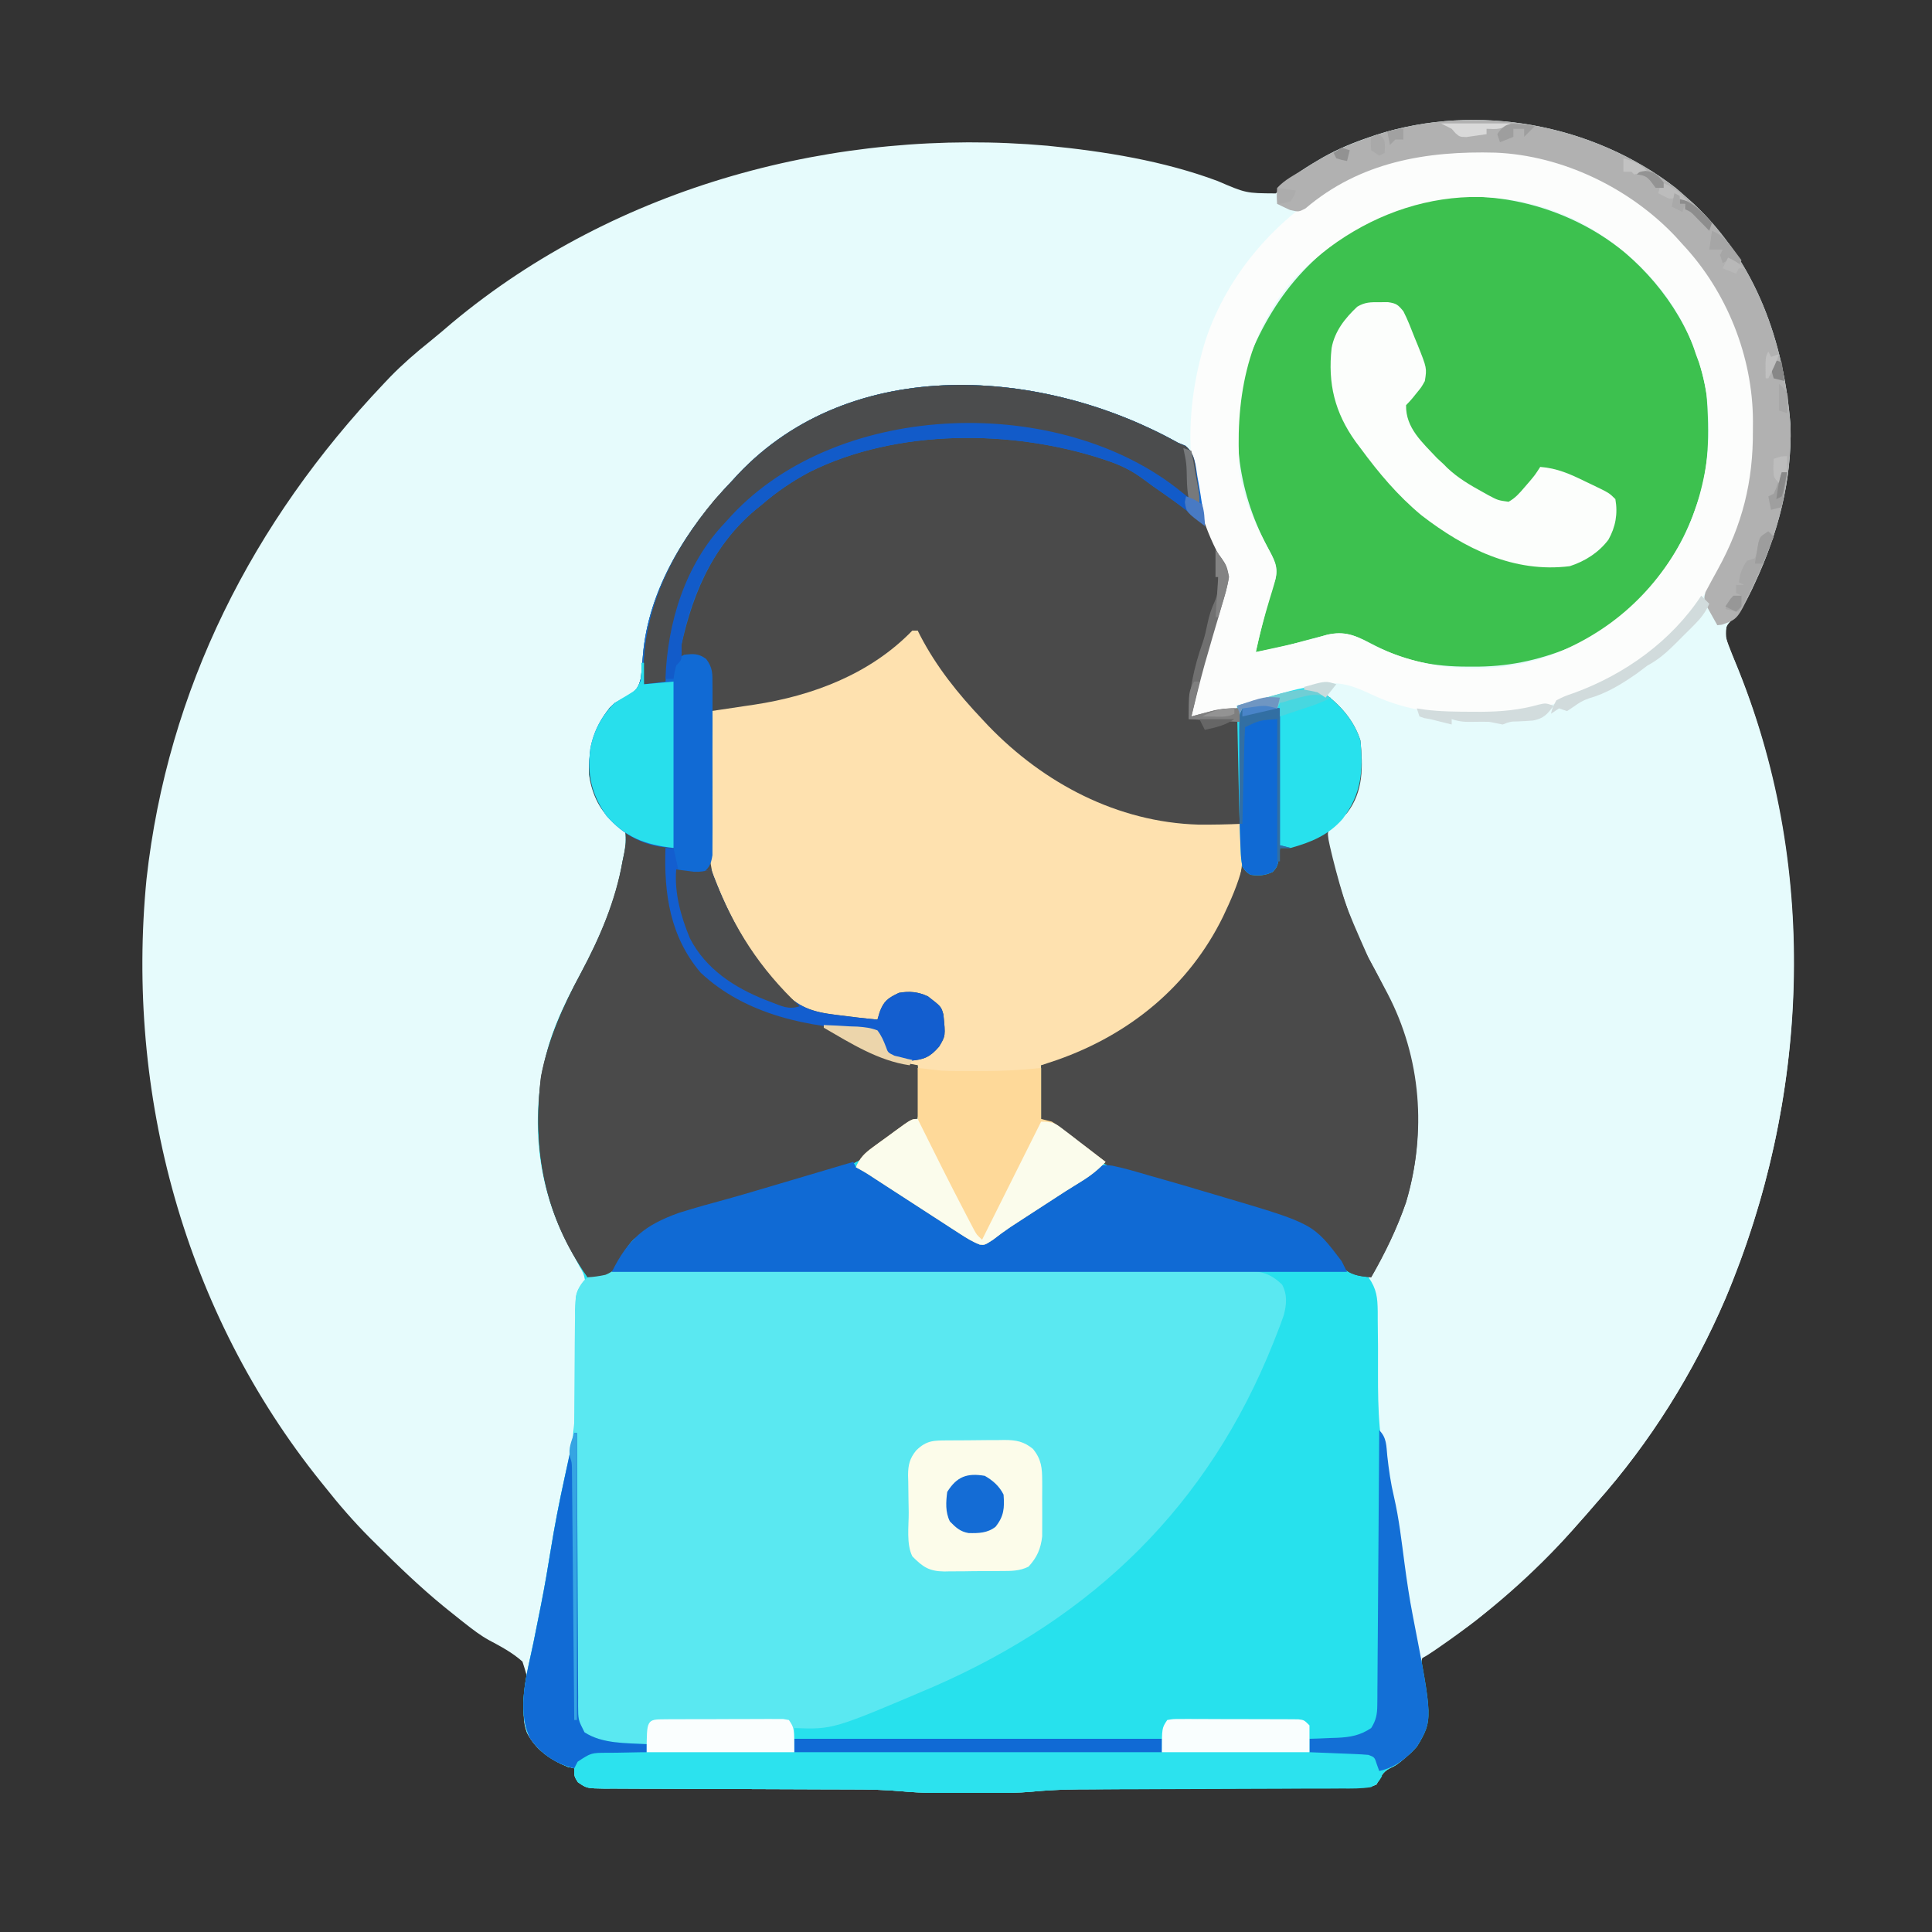 <?xml version="1.0" encoding="UTF-8"?>
<svg version="1.1" xmlns="http://www.w3.org/2000/svg" width="720" height="720">
<rect width="100%" height="100%" fill="#333333" stroke="none"/>
<path d="M0 0 C1.519 1.291 3.02 2.603 4.5 3.938 C5.219 4.576 5.939 5.214 6.68 5.871 C29.954 27.779 40.36 57.352 42.785 88.613 C43.334 108.919 38.083 128.805 29.562 147.062 C28.952 148.378 28.952 148.378 28.33 149.72 C26.303 153.894 24.324 157.304 21.121 160.68 C18.774 163.254 18.774 163.254 18.367 166.73 C19.981 171.299 21.771 175.774 23.625 180.25 C53.597 254.988 49.536 340.357 18.5 413.938 C6.638 441.551 -9.52 467.472 -29.5 489.938 C-30.709 491.333 -31.917 492.729 -33.125 494.125 C-34.248 495.398 -35.373 496.669 -36.5 497.938 C-37.208 498.738 -37.915 499.539 -38.645 500.363 C-48.189 511.078 -58.484 520.517 -69.5 529.688 C-70.22 530.295 -70.941 530.902 -71.683 531.527 C-75.383 534.59 -79.065 537.373 -83.195 539.832 C-89.285 543.319 -89.285 543.319 -94.5 547.938 C-95.671 552.599 -94.575 556.332 -93.5 560.938 C-93.344 563.413 -93.26 565.894 -93.25 568.375 C-93.224 569.487 -93.198 570.6 -93.172 571.746 C-93.753 577.395 -96.143 581.094 -100.438 584.688 C-101.107 585.26 -101.776 585.832 -102.465 586.422 C-104.5 587.938 -104.5 587.938 -106.652 588.98 C-109.282 590.342 -110.072 592.407 -111.5 594.938 C-113.913 596.144 -115.444 596.073 -118.139 596.089 C-119.118 596.097 -120.096 596.106 -121.104 596.114 C-122.181 596.118 -123.259 596.123 -124.369 596.127 C-125.501 596.135 -126.633 596.144 -127.799 596.152 C-130.265 596.17 -132.731 596.185 -135.198 596.198 C-139.108 596.219 -143.018 596.246 -146.928 596.275 C-155.244 596.335 -163.559 596.386 -171.875 596.438 C-181.477 596.497 -191.08 596.559 -200.682 596.629 C-204.521 596.656 -208.361 596.677 -212.201 596.697 C-214.58 596.714 -216.959 596.731 -219.337 596.748 C-220.395 596.752 -221.452 596.756 -222.541 596.761 C-228.674 596.812 -234.723 597.135 -240.83 597.713 C-244.888 598.054 -248.93 598.081 -253 598.07 C-253.842 598.071 -254.685 598.072 -255.553 598.073 C-257.314 598.074 -259.075 598.072 -260.836 598.068 C-263.495 598.063 -266.154 598.068 -268.812 598.074 C-270.542 598.074 -272.271 598.072 -274 598.07 C-274.775 598.072 -275.551 598.074 -276.35 598.076 C-280.625 598.059 -284.828 597.84 -289.085 597.438 C-295.065 596.928 -300.989 596.792 -306.988 596.796 C-308.066 596.792 -309.144 596.789 -310.255 596.785 C-312.571 596.778 -314.887 596.772 -317.203 596.769 C-320.868 596.762 -324.533 596.746 -328.198 596.727 C-338.61 596.675 -349.021 596.627 -359.433 596.612 C-365.821 596.602 -372.208 596.572 -378.596 596.53 C-381.026 596.518 -383.457 596.513 -385.887 596.515 C-389.274 596.517 -392.66 596.495 -396.047 596.468 C-397.052 596.474 -398.056 596.481 -399.091 596.488 C-405.84 596.396 -405.84 596.396 -409.153 594.092 C-410.5 591.938 -410.5 591.938 -410.5 588.938 C-411.304 588.752 -412.109 588.566 -412.938 588.375 C-419.335 585.793 -424.955 581.983 -428.125 575.688 C-429.458 572.029 -429.506 569.24 -428.945 565.457 C-427.286 556.976 -427.286 556.976 -429.796 549.163 C-433.549 545.804 -437.937 543.481 -442.364 541.127 C-445.515 539.372 -448.22 537.288 -451.062 535.062 C-451.587 534.652 -452.112 534.242 -452.653 533.819 C-454.279 532.538 -455.892 531.241 -457.5 529.938 C-458.049 529.493 -458.598 529.049 -459.163 528.591 C-467.854 521.474 -475.913 513.728 -483.875 505.812 C-484.79 504.907 -485.705 504.001 -486.648 503.067 C-492.689 496.999 -498.193 490.654 -503.5 483.938 C-503.977 483.345 -504.454 482.753 -504.945 482.144 C-555.724 419.001 -577.721 337.751 -569.902 257.572 C-562.044 186.593 -530.278 124.359 -481.5 72.938 C-480.718 72.112 -479.935 71.287 -479.129 70.438 C-474.482 65.667 -469.564 61.4 -464.363 57.242 C-461.484 54.924 -458.683 52.529 -455.875 50.125 C-394.753 -0.797 -312.661 -22.733 -234.148 -15.75 C-212.866 -13.662 -190.854 -10.111 -170.758 -2.617 C-160.153 1.948 -160.153 1.948 -149.086 2.016 C-146.256 -0.122 -143.968 -2.517 -141.5 -5.062 C-138.974 -6.923 -136.328 -8.536 -133.625 -10.125 C-132.912 -10.546 -132.2 -10.966 -131.466 -11.4 C-125.794 -14.609 -119.98 -16.979 -113.812 -19.062 C-112.995 -19.341 -112.177 -19.62 -111.334 -19.906 C-73.818 -31.763 -30.885 -23.889 0 0 Z " fill="#E6FBFC" transform="translate(624.5,70.062)"/>
<path d="M0 0 C0.927 0.378 1.854 0.755 2.809 1.145 C6.378 4.167 6.434 8.094 7.125 12.562 C7.452 14.391 7.781 16.219 8.113 18.047 C8.266 18.915 8.419 19.783 8.577 20.678 C9.61 26.346 11.038 31.299 13.883 36.328 C17.769 43.242 19.889 48.24 17.812 56.125 C17.178 58.318 16.495 60.484 15.772 62.649 C14.663 66.026 13.719 69.444 12.759 72.866 C12.008 75.535 11.236 78.197 10.461 80.859 C8.447 87.858 6.702 94.92 5 102 C15.506 99.62 25.905 96.989 36.27 94.051 C48.984 90.469 48.984 90.469 54.086 93.059 C60.395 97.518 65.674 103.548 68 111 C68.934 120.702 69.183 129.924 63 138 C61.152 139.833 59.315 141.54 57.258 143.137 C55.71 145.034 55.71 145.034 56.109 147.957 C56.376 149.311 56.678 150.658 57 152 C57.211 152.88 57.421 153.76 57.638 154.667 C60.925 167.723 64.612 180.108 71 192 C71.429 192.799 71.858 193.597 72.3 194.42 C72.765 195.287 73.231 196.154 73.711 197.047 C88.418 224.511 94.076 252.362 85 283 C82.752 289.519 79.975 295.785 77 302 C76.462 303.124 75.925 304.248 75.371 305.406 C74.278 307.623 73.165 309.821 72 312 C72.487 312.563 72.974 313.125 73.476 313.705 C75.221 316.334 75.377 317.61 75.385 320.727 C75.4 322.131 75.4 322.131 75.415 323.563 C75.412 324.574 75.409 325.584 75.406 326.625 C75.417 327.682 75.428 328.738 75.439 329.827 C75.473 333.218 75.489 336.609 75.5 340 C75.561 358.132 76.523 375.371 80.567 393.079 C82.398 401.201 83.344 409.504 84.438 417.75 C85.298 424.227 86.249 430.649 87.5 437.062 C95.044 475.981 95.044 475.981 89 486 C87.098 488.047 87.098 488.047 85.062 489.75 C84.393 490.322 83.724 490.895 83.035 491.484 C81 493 81 493 78.848 494.043 C76.218 495.405 75.428 497.469 74 500 C71.587 501.206 70.056 501.135 67.361 501.151 C66.382 501.16 65.404 501.168 64.396 501.177 C63.319 501.181 62.241 501.185 61.131 501.189 C59.999 501.198 58.867 501.206 57.701 501.215 C55.235 501.232 52.769 501.247 50.302 501.26 C46.392 501.281 42.482 501.308 38.572 501.337 C30.256 501.397 21.941 501.449 13.625 501.5 C4.023 501.559 -5.58 501.622 -15.182 501.692 C-19.021 501.718 -22.861 501.739 -26.701 501.76 C-29.08 501.777 -31.459 501.793 -33.837 501.811 C-34.895 501.815 -35.952 501.819 -37.041 501.823 C-43.174 501.874 -49.223 502.198 -55.33 502.775 C-59.388 503.117 -63.43 503.143 -67.5 503.133 C-68.342 503.134 -69.185 503.135 -70.053 503.136 C-71.814 503.136 -73.575 503.135 -75.336 503.13 C-77.995 503.125 -80.654 503.13 -83.312 503.137 C-85.042 503.136 -86.771 503.135 -88.5 503.133 C-89.275 503.135 -90.051 503.137 -90.85 503.139 C-95.125 503.121 -99.328 502.903 -103.585 502.501 C-109.565 501.991 -115.489 501.855 -121.488 501.858 C-122.566 501.855 -123.644 501.851 -124.755 501.848 C-127.071 501.84 -129.387 501.835 -131.703 501.831 C-135.368 501.824 -139.033 501.808 -142.698 501.79 C-153.11 501.738 -163.521 501.689 -173.933 501.674 C-180.321 501.664 -186.708 501.635 -193.096 501.593 C-195.526 501.58 -197.957 501.575 -200.387 501.578 C-203.774 501.58 -207.16 501.558 -210.547 501.53 C-211.552 501.537 -212.556 501.543 -213.591 501.55 C-220.34 501.459 -220.34 501.459 -223.653 499.154 C-225 497 -225 497 -225 494 C-225.804 493.814 -226.609 493.629 -227.438 493.438 C-234.042 490.773 -239.538 486.955 -242.625 480.375 C-245.944 469.705 -242.348 457.685 -240.162 447.005 C-239.349 443.033 -238.561 439.055 -237.773 435.078 C-237.618 434.294 -237.462 433.509 -237.301 432.701 C-236.006 426.134 -234.869 419.547 -233.812 412.938 C-232.456 404.491 -230.859 396.133 -229.027 387.777 C-228.872 387.035 -228.716 386.293 -228.556 385.528 C-228.152 383.691 -227.704 381.864 -227.229 380.044 C-223.91 366.121 -224.533 351.923 -224.489 337.695 C-224.473 334.209 -224.44 330.724 -224.406 327.238 C-224.409 326.169 -224.412 325.099 -224.415 323.997 C-224.405 323.004 -224.395 322.012 -224.385 320.99 C-224.383 320.12 -224.381 319.25 -224.379 318.354 C-223.924 315.528 -222.744 314.218 -221 312 C-221.508 309.554 -221.508 309.554 -223 307 C-223.596 305.872 -224.191 304.744 -224.805 303.582 C-225.494 302.325 -226.185 301.069 -226.875 299.812 C-239.473 276.351 -241.809 249.54 -234.323 223.867 C-231.43 214.576 -227.149 206.24 -222.546 197.692 C-215.51 184.536 -209.454 170.803 -207 156 C-206.79 155.002 -206.58 154.005 -206.363 152.977 C-205.89 150.154 -205.608 147.835 -206 145 C-207.485 143.17 -209.083 142.048 -211.008 140.695 C-215.98 136.464 -218.574 129.997 -219.477 123.648 C-219.725 114.016 -217.72 106.435 -211.82 98.801 C-209.783 96.786 -207.797 95.79 -205.25 94.5 C-201.953 92.456 -201.134 91.522 -200.156 87.703 C-199.874 84.956 -199.633 82.224 -199.426 79.473 C-197.436 54.44 -182.924 31.676 -166 14 C-165.317 13.254 -164.634 12.507 -163.93 11.738 C-121.338 -33.289 -50.045 -27.913 0 0 Z " fill="#27E1ED" transform="translate(439,165)"/>
<path d="M0 0 C19.026 16.938 33.232 40.295 36 66 C37.129 91.539 34.127 111.87 21.516 134.195 C19.432 137.967 19.432 137.967 18 142 C18.826 144.523 18.826 144.523 20.375 146.812 C21.098 147.998 21.098 147.998 21.836 149.207 C22.22 149.799 22.604 150.39 23 151 C23.99 150.67 24.98 150.34 26 150 C25.797 150.879 25.594 151.757 25.385 152.663 C24.96 156.346 25.418 158.018 26.844 161.395 C27.262 162.419 27.681 163.444 28.113 164.5 C28.57 165.593 29.028 166.686 29.5 167.812 C59.734 243.289 56.408 328.538 25 403 C13.138 430.613 -3.02 456.534 -23 479 C-24.209 480.396 -25.417 481.791 -26.625 483.188 C-27.748 484.46 -28.873 485.731 -30 487 C-31.062 488.201 -31.062 488.201 -32.145 489.426 C-46.572 505.623 -63.071 520.058 -80.938 532.375 C-81.957 533.08 -81.957 533.08 -82.998 533.8 C-87.736 537 -87.736 537 -90 537 C-90.08 536.427 -90.161 535.853 -90.244 535.263 C-91.985 522.879 -93.741 510.522 -96.106 498.24 C-97.502 490.972 -98.606 483.735 -99.535 476.391 C-99.929 473.518 -100.41 470.712 -101 467.875 C-101.335 466.25 -101.668 464.625 -102 463 C-102.172 462.2 -102.343 461.401 -102.52 460.577 C-104.926 447.559 -104.385 434.214 -104.456 421.025 C-104.478 417.673 -104.517 414.321 -104.559 410.969 C-104.559 409.428 -104.559 409.428 -104.559 407.856 C-104.632 402.58 -104.92 399.445 -108 395 C-106.997 392.447 -106.003 390.537 -104.562 388.25 C-91.421 365.515 -86.436 336.606 -93.093 310.956 C-96.051 300.769 -100.523 291.345 -105.938 282.25 C-113.165 270.055 -117.753 256.665 -121.562 243.062 C-121.826 242.133 -122.09 241.204 -122.362 240.246 C-122.594 239.372 -122.827 238.498 -123.066 237.598 C-123.272 236.829 -123.478 236.061 -123.69 235.27 C-124.058 232.577 -123.74 230.607 -123 228 C-121.258 225.789 -121.258 225.789 -119.125 223.625 C-114.007 218.431 -111.656 213.094 -111.48 205.847 C-111.49 204.778 -111.49 204.778 -111.5 203.688 C-111.51 202.568 -111.51 202.568 -111.52 201.426 C-111.769 193.877 -113.741 188.383 -119.043 182.879 C-123.449 178.89 -126.303 176.631 -132.441 176.719 C-136.706 177.188 -140.689 178.537 -144.785 179.777 C-149.853 181.286 -154.984 182.519 -160.125 183.75 C-161.038 183.973 -161.951 184.195 -162.891 184.425 C-163.755 184.63 -164.618 184.835 -165.508 185.047 C-166.662 185.323 -166.662 185.323 -167.84 185.604 C-170 186 -170 186 -174 186 C-173.502 178.777 -171.772 172.307 -169.704 165.387 C-168.195 160.271 -166.758 155.134 -165.312 150 C-165.003 148.913 -164.693 147.827 -164.375 146.707 C-164.082 145.669 -163.79 144.632 -163.488 143.562 C-163.226 142.636 -162.963 141.709 -162.693 140.754 C-160.871 134.384 -160.871 134.384 -162.512 128.258 C-163.028 127.259 -163.028 127.259 -163.554 126.24 C-163.928 125.542 -164.302 124.844 -164.688 124.125 C-176.993 99.716 -176.707 71.446 -168.715 45.723 C-160.321 20.649 -141.91 -0.18 -119 -13 C-118.169 -13.472 -117.337 -13.944 -116.48 -14.43 C-78.989 -34.45 -31.863 -26.913 0 0 Z " fill="#E6FBFC" transform="translate(618,81)"/>
<path d="M0 0 C0.927 0.378 1.854 0.755 2.809 1.145 C6.378 4.167 6.434 8.094 7.125 12.562 C7.452 14.391 7.781 16.219 8.113 18.047 C8.266 18.915 8.419 19.783 8.577 20.678 C9.61 26.346 11.038 31.299 13.883 36.328 C17.769 43.242 19.889 48.24 17.812 56.125 C17.178 58.318 16.495 60.484 15.772 62.649 C14.663 66.026 13.719 69.444 12.759 72.866 C12.008 75.535 11.236 78.197 10.461 80.859 C8.447 87.858 6.702 94.92 5 102 C15.506 99.62 25.905 96.989 36.27 94.051 C48.984 90.469 48.984 90.469 54.086 93.059 C60.395 97.518 65.674 103.548 68 111 C68.934 120.702 69.183 129.924 63 138 C61.152 139.833 59.315 141.54 57.258 143.137 C55.71 145.034 55.71 145.034 56.109 147.957 C56.376 149.311 56.678 150.658 57 152 C57.211 152.88 57.421 153.76 57.638 154.667 C60.925 167.723 64.612 180.108 71 192 C71.429 192.799 71.858 193.597 72.3 194.42 C72.765 195.287 73.231 196.154 73.711 197.047 C88.423 224.52 94.063 252.352 85 283 C81.631 292.831 77.155 301.995 72 311 C67.457 310.621 64.196 310.205 60.867 306.852 C59.523 305.097 58.201 303.325 56.898 301.539 C49.776 292.014 39.635 288.64 28.59 285.469 C26.962 284.992 26.962 284.992 25.302 284.506 C21.849 283.497 18.393 282.498 14.938 281.5 C12.644 280.83 10.35 280.16 8.057 279.488 C5.818 278.836 3.579 278.183 1.34 277.531 C-0.292 277.055 -0.292 277.055 -1.958 276.568 C-6.497 275.253 -11.027 273.96 -15.63 272.887 C-23.659 271.013 -29.276 268.469 -35.5 263 C-36.965 261.767 -38.434 260.538 -39.906 259.312 C-40.528 258.772 -41.15 258.232 -41.791 257.676 C-44.664 255.496 -47.869 253.789 -51 252 C-51 245.4 -51 238.8 -51 232 C-49.02 231.34 -47.04 230.68 -45 230 C-17.934 220.48 4.209 202.464 16.849 176.391 C21.396 167.234 21.396 167.234 23.316 157.332 C23.358 156.439 23.4 155.547 23.443 154.627 C23.502 153.234 23.502 153.234 23.562 151.812 C23.606 150.872 23.649 149.932 23.693 148.963 C23.799 146.642 23.901 144.321 24 142 C23.01 142.33 22.02 142.66 21 143 C-10.451 145.228 -38.528 134.746 -62.153 114.379 C-75.623 102.457 -89.733 88.822 -97 72 C-97 71.34 -97 70.68 -97 70 C-97.415 70.401 -97.83 70.802 -98.258 71.215 C-114.625 86.315 -135.557 95.002 -157.312 98.75 C-158.054 98.878 -158.795 99.006 -159.558 99.138 C-160.278 99.252 -160.997 99.367 -161.738 99.484 C-162.368 99.585 -162.997 99.685 -163.646 99.788 C-167.102 100.099 -170.53 100.03 -174 100 C-174.14 107.433 -174.246 114.866 -174.311 122.301 C-174.342 125.755 -174.384 129.208 -174.453 132.661 C-175.105 154.145 -175.105 154.145 -168 174 C-166.916 176.208 -165.833 178.416 -164.75 180.625 C-160.832 187.643 -156.173 193.874 -151 200 C-149.792 201.452 -149.792 201.452 -148.559 202.934 C-142.614 209.508 -137.719 211.864 -129 213 C-128.276 213.097 -127.553 213.194 -126.807 213.294 C-121.879 213.947 -116.946 214.502 -112 215 C-111.724 214.059 -111.448 213.118 -111.164 212.148 C-109.614 207.955 -107.997 206.924 -104 205 C-100.064 204.314 -96.853 204.602 -93.188 206.312 C-88.244 210.126 -88.244 210.126 -87.418 213.086 C-86.618 221.03 -86.618 221.03 -89 225 C-92.385 228.931 -94.589 229.884 -99.812 230.312 C-104.178 230.256 -106.659 228.864 -110 226 C-111.782 223.327 -112 222.262 -112 219 C-118.27 218.67 -124.54 218.34 -131 218 C-120.131 224.049 -109.404 229.81 -97 232 C-96.585 237.064 -96.348 242.11 -96.461 247.191 C-96.477 248.026 -96.493 248.861 -96.509 249.721 C-97.138 252.642 -98.27 253.699 -100.562 255.562 C-101.821 256.11 -101.821 256.11 -103.105 256.668 C-106.073 258.034 -108.171 259.78 -110.626 261.907 C-120.604 270.28 -132.415 272.892 -144.789 276.134 C-149.18 277.318 -153.493 278.704 -157.812 280.125 C-163.694 282.037 -169.602 283.701 -175.591 285.246 C-184.395 287.528 -192.389 289.816 -200 295 C-201.392 295.866 -201.392 295.866 -202.812 296.75 C-205.098 299.1 -206.225 301.24 -207.75 304.125 C-210.311 308.684 -210.311 308.684 -213.383 310.094 C-215.61 310.569 -217.727 310.889 -220 311 C-236.015 288.278 -240.748 263.66 -237.375 236.188 C-234.688 222.264 -229.237 210.117 -222.546 197.692 C-215.51 184.536 -209.454 170.803 -207 156 C-206.685 154.503 -206.685 154.503 -206.363 152.977 C-205.89 150.154 -205.608 147.835 -206 145 C-207.485 143.17 -209.083 142.048 -211.008 140.695 C-215.98 136.464 -218.574 129.997 -219.477 123.648 C-219.725 114.016 -217.72 106.435 -211.82 98.801 C-209.783 96.786 -207.797 95.79 -205.25 94.5 C-201.953 92.456 -201.134 91.522 -200.156 87.703 C-199.874 84.956 -199.633 82.224 -199.426 79.473 C-197.436 54.44 -182.924 31.676 -166 14 C-165.317 13.254 -164.634 12.507 -163.93 11.738 C-121.338 -33.289 -50.045 -27.913 0 0 Z " fill="#4A4A4A" transform="translate(439,165)"/>
<path d="M0 0 C0.868 -0.004 1.737 -0.008 2.631 -0.012 C4.071 -0.01 4.071 -0.01 5.539 -0.009 C6.554 -0.012 7.569 -0.015 8.615 -0.018 C12.038 -0.027 15.461 -0.028 18.884 -0.03 C21.33 -0.034 23.775 -0.039 26.22 -0.045 C32.879 -0.058 39.539 -0.064 46.198 -0.069 C50.354 -0.072 54.511 -0.076 58.668 -0.08 C70.172 -0.092 81.677 -0.103 93.181 -0.106 C93.918 -0.106 94.654 -0.107 95.413 -0.107 C96.152 -0.107 96.89 -0.107 97.651 -0.107 C99.147 -0.108 100.643 -0.108 102.14 -0.109 C102.882 -0.109 103.624 -0.109 104.389 -0.109 C116.416 -0.113 128.444 -0.131 140.471 -0.154 C152.814 -0.178 165.158 -0.19 177.501 -0.192 C184.433 -0.192 191.365 -0.198 198.298 -0.216 C204.817 -0.233 211.337 -0.235 217.856 -0.226 C220.252 -0.225 222.648 -0.23 225.044 -0.24 C228.309 -0.252 231.573 -0.247 234.838 -0.236 C235.791 -0.244 236.744 -0.252 237.726 -0.26 C243.73 -0.215 247.252 0.595 251.692 4.881 C253.664 8.619 253.377 12.286 252.286 16.331 C251.424 18.836 250.485 21.295 249.504 23.756 C249.146 24.67 248.788 25.584 248.419 26.525 C224.221 87.18 181.533 128.607 121.817 154.694 C84.348 170.667 84.348 170.667 69.879 170.131 C69.879 173.101 69.879 176.071 69.879 179.131 C51.729 179.131 33.579 179.131 14.879 179.131 C14.879 178.141 14.879 177.151 14.879 176.131 C14.034 176.155 13.188 176.178 12.317 176.202 C-2.973 176.445 -2.973 176.445 -8.797 172.164 C-12.072 167.89 -11.836 164.543 -11.796 159.291 C-11.808 158.301 -11.82 157.311 -11.833 156.291 C-11.867 152.997 -11.865 149.703 -11.863 146.409 C-11.879 144.074 -11.896 141.74 -11.916 139.405 C-11.952 134.475 -11.973 129.544 -11.98 124.614 C-11.99 118.464 -12.025 112.314 -12.071 106.164 C-12.178 91.707 -12.19 77.25 -12.134 62.793 C-12.121 59.065 -12.113 55.337 -12.105 51.609 C-12.089 45.519 -12.043 39.43 -11.975 33.34 C-11.953 31.057 -11.938 28.774 -11.933 26.491 C-11.923 23.345 -11.882 20.201 -11.832 17.056 C-11.836 16.133 -11.839 15.211 -11.843 14.26 C-11.741 9.92 -11.482 7.02 -8.701 3.574 C-5.527 0.569 -4.216 0.007 0 0 Z " fill="#5AE8F1" transform="translate(226.121,473.869)"/>
<path d="M0 0 C15.909 13.666 27.175 31.883 30.375 52.812 C31.422 67.056 31.502 81.342 26.375 94.812 C26.001 95.849 25.627 96.885 25.242 97.953 C16.775 119.821 0.679 137.655 -20.859 147.254 C-32.881 152.071 -43.973 154.359 -56.938 154.25 C-58.218 154.241 -59.499 154.232 -60.819 154.223 C-73.734 153.986 -83.537 151.541 -94.938 145.5 C-101.373 142.098 -105.554 140.758 -112.625 142.812 C-113.81 143.115 -114.994 143.418 -116.215 143.73 C-118.811 144.4 -121.39 145.103 -123.973 145.824 C-128.487 147.046 -133.023 147.99 -137.625 148.812 C-135.537 139.54 -133.36 130.445 -130.262 121.449 C-129.106 116.664 -131.031 113.881 -133.305 109.639 C-144.801 88.004 -147.565 64.08 -140.582 40.254 C-130.102 13.892 -113.779 -3.847 -87.809 -15.445 C-58.61 -26.921 -23.733 -19.675 0 0 Z " fill="#3DC14F" transform="translate(605.625,94.188)"/>
<path d="M0 0 C0.66 0 1.32 0 2 0 C2.329 0.655 2.657 1.31 2.996 1.984 C9.053 13.606 17.015 23.512 26 33 C26.77 33.822 27.539 34.645 28.332 35.492 C49.006 56.934 76.436 71.414 106.59 72.309 C112.065 72.359 117.53 72.249 123 72 C123.895 85.858 122.743 95.822 116 108 C115.437 109.079 114.873 110.158 114.293 111.27 C102.507 132.772 84.01 147.91 62 158 C60.853 158.539 59.705 159.078 58.523 159.633 C55 161 55 161 48 162 C48 168.6 48 175.2 48 182 C49.32 182.33 50.64 182.66 52 183 C54.29 184.49 54.29 184.49 56.766 186.379 C57.655 187.052 58.545 187.726 59.461 188.42 C60.381 189.127 61.302 189.834 62.25 190.562 C63.186 191.273 64.122 191.984 65.086 192.717 C67.395 194.472 69.699 196.233 72 198 C69.218 200.961 66.44 203.147 62.984 205.273 C62.014 205.878 61.044 206.482 60.045 207.104 C58.538 208.043 58.538 208.043 57 209 C53.073 211.525 49.162 214.076 45.25 216.625 C44.261 217.267 43.273 217.909 42.254 218.57 C41.288 219.199 40.323 219.828 39.328 220.477 C38.408 221.075 37.489 221.673 36.541 222.29 C34.305 223.795 32.179 225.378 30.047 227.023 C27 229 27 229 25.138 228.824 C22.426 227.779 20.179 226.371 17.738 224.789 C16.709 224.126 15.68 223.463 14.619 222.78 C13.528 222.069 12.437 221.358 11.312 220.625 C10.188 219.898 9.063 219.171 7.937 218.445 C4.621 216.303 1.31 214.152 -2 212 C-4.577 210.33 -7.154 208.66 -9.732 206.992 C-11.171 206.059 -12.61 205.124 -14.048 204.188 C-17.446 201.961 -17.446 201.961 -21 200 C-19.55 196.468 -17.779 194.787 -14.719 192.547 C-13.877 191.928 -13.035 191.309 -12.168 190.672 C-11.288 190.038 -10.407 189.403 -9.5 188.75 C-8.62 188.1 -7.739 187.451 -6.832 186.781 C-0.273 182 -0.273 182 2 182 C2 175.4 2 168.8 2 162 C-0.97 161.67 -3.94 161.34 -7 161 C-9.547 160.231 -9.547 160.231 -11.535 159.328 C-12.282 158.993 -13.029 158.658 -13.799 158.312 C-14.546 157.962 -15.293 157.611 -16.062 157.25 C-16.813 156.915 -17.564 156.58 -18.338 156.234 C-23.496 153.88 -28.265 151.114 -33 148 C-27.082 146.027 -18.958 147.063 -13 149 C-10.944 151.035 -10.347 152.346 -9.668 155.125 C-9.152 157.161 -9.152 157.161 -7.172 158.23 C-3.801 159.425 -0.505 159.467 3 159 C5.919 157.604 7.722 156.278 10 154 C11.056 149.516 11.535 145.397 9.875 141.062 C7.238 138.161 5.054 136.304 1.074 135.715 C-3.399 135.521 -6.493 135.994 -10 139 C-11.039 140.98 -12.044 142.979 -13 145 C-18.681 144.805 -24.336 144.476 -30 144 C-31.103 143.908 -32.207 143.817 -33.344 143.723 C-45.468 141.751 -53.314 130.731 -60.25 121.375 C-70.629 106.681 -76.457 91.728 -75.977 73.75 C-75.952 72.496 -75.927 71.242 -75.901 69.95 C-75.833 66.643 -75.756 63.335 -75.674 60.028 C-75.592 56.642 -75.523 53.257 -75.453 49.871 C-75.313 43.247 -75.161 36.623 -75 30 C-74.257 29.891 -73.514 29.781 -72.749 29.669 C-69.344 29.164 -65.939 28.652 -62.535 28.141 C-61.367 27.969 -60.198 27.797 -58.995 27.62 C-37.101 24.309 -15.651 16.156 0 0 Z " fill="#FEE1AF" transform="translate(340,235)"/>
<path d="M0 0 C1.702 0.681 1.702 0.681 3.438 1.375 C7.891 3.056 12.339 4.053 17 5 C17.66 7.97 18.32 10.94 19 14 C20.856 14.031 20.856 14.031 22.75 14.062 C23.446 14.074 24.142 14.086 24.859 14.098 C27.033 13.998 28.913 13.597 31 13 C31.528 14.398 31.528 14.398 32.066 15.824 C37.499 29.967 44.213 42.412 54 54 C54.806 54.968 55.611 55.936 56.441 56.934 C62.386 63.508 67.281 65.864 76 67 C76.724 67.097 77.447 67.194 78.193 67.294 C83.121 67.947 88.054 68.502 93 69 C93.276 68.059 93.552 67.118 93.836 66.148 C95.386 61.955 97.003 60.924 101 59 C104.936 58.314 108.147 58.602 111.812 60.312 C116.756 64.126 116.756 64.126 117.582 67.086 C118.382 75.03 118.382 75.03 116 79 C112.615 82.931 110.411 83.884 105.188 84.312 C100.822 84.256 98.341 82.864 95 80 C93.218 77.327 93 76.262 93 73 C86.73 72.67 80.46 72.34 74 72 C84.869 78.049 95.596 83.81 108 86 C108.415 91.064 108.652 96.11 108.539 101.191 C108.523 102.026 108.507 102.861 108.491 103.721 C107.862 106.642 106.73 107.699 104.438 109.562 C103.179 110.11 103.179 110.11 101.895 110.668 C98.927 112.034 96.829 113.78 94.374 115.907 C84.396 124.28 72.585 126.892 60.211 130.134 C55.82 131.318 51.507 132.704 47.188 134.125 C41.306 136.037 35.398 137.701 29.409 139.246 C20.605 141.528 12.611 143.816 5 149 C4.072 149.577 3.144 150.155 2.188 150.75 C-0.098 153.1 -1.225 155.24 -2.75 158.125 C-5.311 162.684 -5.311 162.684 -8.383 164.094 C-10.61 164.569 -12.727 164.889 -15 165 C-31.015 142.278 -35.748 117.66 -32.375 90.188 C-29.688 76.264 -24.237 64.117 -17.546 51.692 C-10.457 38.437 -4.701 24.847 -2 10 C-1.605 8.062 -1.21 6.125 -0.812 4.188 C-0.54 2.792 -0.268 1.396 0 0 Z " fill="#4A4A4A" transform="translate(234,311)"/>
<path d="M0 0 C0.236 0.861 0.472 1.721 0.715 2.608 C6.683 24.933 6.683 24.933 16 46 C17.885 49.495 19.759 52.995 21.625 56.5 C22.103 57.398 22.581 58.296 23.073 59.22 C35.685 83.324 37.72 110.892 30 137 C26.631 146.831 22.155 155.995 17 165 C12.457 164.621 9.196 164.205 5.867 160.852 C4.523 159.097 3.201 157.325 1.898 155.539 C-5.224 146.014 -15.365 142.64 -26.41 139.469 C-27.495 139.151 -28.58 138.833 -29.698 138.506 C-33.151 137.497 -36.607 136.498 -40.062 135.5 C-42.356 134.83 -44.65 134.16 -46.943 133.488 C-49.182 132.836 -51.421 132.183 -53.66 131.531 C-54.748 131.213 -55.836 130.896 -56.958 130.568 C-61.497 129.253 -66.027 127.96 -70.63 126.887 C-78.659 125.013 -84.276 122.469 -90.5 117 C-91.965 115.767 -93.434 114.538 -94.906 113.312 C-95.839 112.502 -95.839 112.502 -96.791 111.676 C-99.664 109.496 -102.869 107.789 -106 106 C-106 99.4 -106 92.8 -106 86 C-103.03 85.01 -103.03 85.01 -100 84 C-72.997 74.502 -50.914 56.543 -38.2 30.586 C-35.294 24.474 -32.68 18.57 -31 12 C-30.01 12.66 -29.02 13.32 -28 14 C-24.369 14.464 -22.68 14.496 -19.688 12.312 C-17.843 9.785 -17.509 8.041 -17 5 C-14.543 4.163 -12.084 3.33 -9.625 2.5 C-8.926 2.262 -8.228 2.023 -7.508 1.777 C-2.227 0 -2.227 0 0 0 Z " fill="#4A4A4A" transform="translate(494,311)"/>
<path d="M0 0 C19.026 16.938 33.232 40.295 36 66 C37.498 99.868 30.29 127.268 7.371 152.945 C-10.301 171.415 -36.369 184.383 -62.129 185.336 C-78.299 185.565 -92.492 184.673 -107.193 177.651 C-116.237 173.37 -121.741 172.215 -131.258 175.582 C-131.887 175.823 -132.517 176.063 -133.165 176.311 C-135.958 177.36 -138.816 178.137 -141.688 178.938 C-142.803 179.261 -143.918 179.585 -145.066 179.918 C-150.055 181.32 -155.088 182.536 -160.125 183.75 C-161.495 184.084 -161.495 184.084 -162.893 184.426 C-164.187 184.733 -164.187 184.733 -165.508 185.047 C-166.662 185.323 -166.662 185.323 -167.84 185.604 C-170 186 -170 186 -174 186 C-173.502 178.777 -171.772 172.307 -169.704 165.387 C-168.195 160.271 -166.758 155.134 -165.312 150 C-165.003 148.913 -164.693 147.827 -164.375 146.707 C-164.082 145.669 -163.79 144.632 -163.488 143.562 C-163.226 142.636 -162.963 141.709 -162.693 140.754 C-160.871 134.384 -160.871 134.384 -162.512 128.258 C-163.028 127.259 -163.028 127.259 -163.554 126.24 C-163.928 125.542 -164.302 124.844 -164.688 124.125 C-176.993 99.716 -176.707 71.446 -168.715 45.723 C-160.321 20.649 -141.91 -0.18 -119 -13 C-118.169 -13.472 -117.337 -13.944 -116.48 -14.43 C-78.989 -34.45 -31.863 -26.913 0 0 Z M-136.219 23.332 C-153.808 43.818 -157.806 68.809 -156 95 C-154.496 105.706 -149.728 115.273 -144.672 124.707 C-142.33 129.319 -141.63 131.689 -143.145 136.668 C-143.409 137.562 -143.674 138.456 -143.947 139.377 C-144.233 140.304 -144.518 141.232 -144.812 142.188 C-146.795 148.759 -148.593 155.279 -150 162 C-147.228 161.399 -144.458 160.795 -141.688 160.188 C-140.866 160.007 -140.045 159.827 -139.198 159.642 C-133.856 158.455 -128.593 157.123 -123.359 155.516 C-117.008 154.128 -113.088 155.672 -107.562 158.75 C-88.046 168.841 -64.092 170.927 -42.926 164.265 C-19.584 156.092 -1.998 140.846 9.527 119.121 C18.981 99.38 22.016 75.057 15.129 54.012 C14.756 53.018 14.384 52.024 14 51 C13.549 49.648 13.549 49.648 13.09 48.27 C5.693 27.616 -11.992 10.236 -31.336 0.688 C-68.434 -16.789 -108.898 -5.384 -136.219 23.332 Z " fill="#FCFDFC" transform="translate(618,81)"/>
<path d="M0 0 C0.495 0.99 0.495 0.99 1 2 C2.657 2.691 4.325 3.354 6 4 C7.579 4.907 9.134 5.855 10.668 6.836 C11.553 7.4 12.438 7.965 13.35 8.547 C14.755 9.452 14.755 9.452 16.188 10.375 C17.155 10.992 18.122 11.609 19.119 12.244 C23.897 15.305 28.635 18.411 33.309 21.629 C34.531 22.466 34.531 22.466 35.779 23.321 C37.315 24.379 38.844 25.449 40.364 26.531 C41.051 27.004 41.738 27.477 42.445 27.965 C43.038 28.384 43.632 28.803 44.243 29.234 C45.97 30.152 45.97 30.152 47.88 29.842 C50.669 28.734 52.978 27.23 55.48 25.57 C56.554 24.862 57.627 24.153 58.733 23.423 C59.297 23.047 59.86 22.671 60.441 22.284 C62.2 21.117 63.968 19.964 65.738 18.814 C70.906 15.447 76.015 12.06 80.898 8.285 C81.615 7.755 82.331 7.224 83.07 6.677 C85.053 5.232 85.053 5.232 86.78 3.698 C90.155 1.237 92.309 0.919 96.49 1.411 C101.064 2.352 105.524 3.679 110 5 C111.773 5.502 113.546 6.002 115.32 6.501 C120.05 7.843 124.765 9.231 129.477 10.636 C132.39 11.505 135.306 12.364 138.223 13.223 C171.414 23.038 171.414 23.038 182 37 C182.66 38.32 183.32 39.64 184 41 C93.58 41 3.16 41 -90 41 C-83.82 28.639 -77.784 23.603 -65 19 C-58.902 17.08 -52.736 15.398 -46.57 13.71 C-42.993 12.722 -39.433 11.68 -35.875 10.625 C-35.228 10.434 -34.581 10.243 -33.914 10.046 C-31.609 9.365 -29.304 8.683 -27 8 C-25.89 7.671 -24.781 7.343 -23.637 7.004 C-15.758 4.671 -7.879 2.336 0 0 Z " fill="#106AD4" transform="translate(318,433)"/>
<path d="M0 0 C0.924 0.375 1.849 0.75 2.801 1.137 C6.399 4.185 6.521 8.183 7.25 12.688 C7.41 13.561 7.57 14.434 7.734 15.334 C8.667 20.537 9.389 25.75 10 31 C9.134 30.216 8.268 29.433 7.375 28.625 C2.124 24.113 -3.581 20.201 -9.252 16.241 C-10.425 15.408 -11.584 14.556 -12.73 13.686 C-16.756 10.661 -20.786 8.574 -25.562 6.938 C-26.28 6.688 -26.997 6.438 -27.737 6.181 C-61.739 -5.028 -104.838 -5.314 -137.344 10.921 C-143.722 14.323 -149.535 18.267 -155 23 C-155.797 23.642 -156.593 24.284 -157.414 24.945 C-174.358 39.162 -181.938 58.724 -186 80 C-185.34 79.67 -184.68 79.34 -184 79 C-180.533 78.623 -178.704 78.489 -175.837 80.571 C-173.334 83.881 -173.493 86.055 -173.482 90.184 C-173.475 90.9 -173.468 91.615 -173.461 92.353 C-173.444 94.715 -173.455 97.076 -173.469 99.438 C-173.466 101.081 -173.462 102.725 -173.457 104.369 C-173.451 107.812 -173.46 111.255 -173.479 114.698 C-173.501 119.11 -173.488 123.521 -173.464 127.934 C-173.45 131.327 -173.454 134.721 -173.465 138.115 C-173.467 139.741 -173.464 141.368 -173.455 142.995 C-173.445 145.269 -173.46 147.542 -173.482 149.816 C-173.487 151.757 -173.487 151.757 -173.492 153.737 C-174.085 157.546 -174.926 158.743 -178 161 C-181.672 161.612 -183.288 161.487 -186.375 159.375 C-188.413 156.396 -188.322 154.537 -188 151 C-188.557 150.974 -189.114 150.948 -189.688 150.922 C-199.222 150.213 -206.67 146.215 -213 139 C-218.539 130.962 -220.229 123.656 -219 114 C-217.75 107.396 -214.794 101.743 -210 97 C-208.43 96.141 -206.846 95.308 -205.25 94.5 C-201.953 92.456 -201.134 91.522 -200.156 87.703 C-199.874 84.956 -199.633 82.224 -199.426 79.473 C-197.436 54.44 -182.924 31.676 -166 14 C-165.317 13.254 -164.634 12.507 -163.93 11.738 C-121.338 -33.289 -50.045 -27.913 0 0 Z " fill="#116AD4" transform="translate(439,165)"/>
<path d="M0 0 C0.33 0 0.66 0 1 0 C1.001 0.558 1.003 1.116 1.004 1.691 C1.041 15.27 1.101 28.849 1.184 42.428 C1.223 48.995 1.256 55.562 1.271 62.128 C1.286 68.463 1.32 74.798 1.368 81.133 C1.383 83.552 1.391 85.971 1.392 88.391 C1.394 91.774 1.421 95.157 1.454 98.54 C1.449 99.545 1.444 100.55 1.439 101.585 C1.457 106.929 1.457 106.929 3.819 111.58 C10.503 115.933 19.3 115.554 27 116 C27 116.99 27 117.98 27 119 C90.36 119 153.72 119 219 119 C219 116.03 219 113.06 219 110 C219.99 108.515 219.99 108.515 221 107 C223.163 106.626 223.163 106.626 225.877 106.628 C226.891 106.621 227.906 106.615 228.951 106.609 C230.05 106.618 231.149 106.627 232.281 106.637 C233.406 106.636 234.53 106.636 235.689 106.635 C238.069 106.638 240.45 106.647 242.831 106.664 C246.485 106.687 250.139 106.684 253.793 106.678 C256.102 106.683 258.41 106.69 260.719 106.699 C261.818 106.698 262.917 106.697 264.049 106.696 C265.571 106.711 265.571 106.711 267.123 106.725 C268.466 106.732 268.466 106.732 269.837 106.739 C272 107 272 107 274 109 C274.195 111.383 274.195 111.383 274.125 114.125 C274.107 115.035 274.089 115.945 274.07 116.883 C274.036 117.931 274.036 117.931 274 119 C274.645 118.984 275.291 118.969 275.956 118.952 C278.887 118.89 281.818 118.851 284.75 118.812 C285.766 118.787 286.782 118.762 287.828 118.736 C289.298 118.722 289.298 118.722 290.797 118.707 C292.148 118.683 292.148 118.683 293.526 118.659 C296.513 119.071 297.838 119.928 300 122 C301 124.938 301 124.938 301 128 C299.693 130.158 299.693 130.158 297 132 C293.308 132.616 289.64 132.553 285.904 132.53 C284.772 132.539 283.64 132.547 282.473 132.556 C278.722 132.581 274.97 132.577 271.219 132.574 C268.608 132.587 265.996 132.601 263.385 132.617 C257.202 132.653 251.019 132.669 244.835 132.677 C235.798 132.69 226.762 132.728 217.725 132.771 C217.058 132.774 216.392 132.777 215.705 132.781 C213.717 132.79 211.729 132.799 209.74 132.809 C205.909 132.824 202.079 132.831 198.248 132.837 C195.876 132.844 193.503 132.851 191.131 132.858 C189.55 132.857 189.55 132.857 187.937 132.857 C181.809 132.881 175.773 133.194 169.672 133.774 C165.613 134.118 161.571 134.143 157.5 134.133 C156.236 134.134 156.236 134.134 154.947 134.136 C153.186 134.136 151.425 134.135 149.664 134.13 C147.005 134.125 144.346 134.13 141.688 134.137 C139.958 134.136 138.229 134.135 136.5 134.133 C135.725 134.135 134.949 134.137 134.15 134.139 C129.875 134.121 125.672 133.903 121.415 133.501 C115.435 132.991 109.511 132.855 103.512 132.858 C102.434 132.855 101.356 132.851 100.245 132.848 C97.929 132.84 95.613 132.835 93.297 132.831 C89.632 132.824 85.967 132.808 82.302 132.79 C71.89 132.738 61.479 132.689 51.067 132.674 C44.679 132.664 38.292 132.635 31.904 132.593 C29.474 132.58 27.043 132.575 24.613 132.578 C21.226 132.58 17.84 132.558 14.453 132.53 C13.448 132.537 12.444 132.543 11.409 132.55 C4.66 132.459 4.66 132.459 1.347 130.154 C0 128 0 128 0 125 C-1.207 124.722 -1.207 124.722 -2.438 124.438 C-9.042 121.773 -14.538 117.955 -17.625 111.375 C-20.944 100.705 -17.348 88.685 -15.162 78.005 C-14.349 74.033 -13.561 70.055 -12.773 66.078 C-12.618 65.294 -12.462 64.509 -12.301 63.701 C-11.006 57.134 -9.869 50.547 -8.812 43.938 C-7.312 34.604 -5.503 25.372 -3.47 16.141 C-2.715 12.701 -1.984 9.257 -1.25 5.812 C-0.834 3.875 -0.417 1.937 0 0 Z " fill="#2CE2EE" transform="translate(214,534)"/>
<path d="M0 0 C1.519 1.291 3.02 2.603 4.5 3.938 C5.219 4.576 5.939 5.214 6.68 5.871 C29.954 27.779 40.36 57.352 42.785 88.613 C43.336 108.978 38.049 128.882 29.5 147.188 C29.085 148.081 28.67 148.975 28.242 149.896 C22.989 160.712 22.989 160.712 17.188 162.75 C16.631 162.812 16.074 162.874 15.5 162.938 C14.603 161.387 13.733 159.822 12.875 158.25 C12.388 157.38 11.9 156.51 11.398 155.613 C10.5 152.938 10.5 152.938 11.082 150.598 C12.577 147.793 14.079 144.994 15.623 142.216 C24.806 125.597 28.88 109.443 28.75 90.375 C28.758 89.234 28.765 88.092 28.773 86.916 C28.718 62.822 19.037 38.531 2.5 20.938 C1.681 20.029 0.863 19.12 0.02 18.184 C-17.039 0.067 -42.157 -12.125 -67.106 -13.172 C-93.079 -13.879 -117.647 -9.703 -138 7.629 C-140.5 8.938 -140.5 8.938 -143.688 8.215 C-145.303 7.481 -146.913 6.731 -148.5 5.938 C-148.758 3.148 -148.758 3.148 -148.5 -0.062 C-145.714 -3.08 -142.004 -4.952 -138.5 -7.062 C-137.496 -7.715 -136.492 -8.367 -135.457 -9.039 C-128.59 -13.289 -121.647 -16.336 -114 -18.938 C-113.171 -19.224 -112.341 -19.51 -111.487 -19.805 C-74.022 -31.892 -30.87 -23.878 0 0 Z " fill="#B1B1B1" transform="translate(624.5,70.062)"/>
<path d="M0 0 C1.043 -0.008 2.086 -0.015 3.16 -0.023 C6.384 0.439 6.914 0.934 8.938 3.375 C10.573 6.542 11.815 9.874 13.125 13.188 C13.493 14.078 13.861 14.968 14.24 15.885 C17.708 24.565 17.708 24.565 16.938 29.375 C15.66 31.676 15.66 31.676 14 33.688 C13.182 34.703 13.182 34.703 12.348 35.738 C11.57 36.64 10.779 37.533 9.938 38.375 C9.756 46.892 16.015 52.239 21.5 58.125 C22.304 58.867 23.109 59.61 23.938 60.375 C24.377 60.82 24.817 61.264 25.27 61.723 C29.277 65.527 33.808 68.172 38.625 70.812 C39.279 71.179 39.933 71.545 40.607 71.923 C44.185 73.821 44.185 73.821 48.137 74.371 C50.658 72.976 52.199 71.19 54.062 69 C54.746 68.209 55.429 67.417 56.133 66.602 C58.051 64.306 58.051 64.306 59.938 61.375 C66.243 61.861 71.11 64.043 76.75 66.812 C77.608 67.22 78.466 67.628 79.35 68.049 C85.65 71.087 85.65 71.087 87.938 73.375 C88.909 78.822 88.028 83.726 85.34 88.52 C81.724 93.303 76.606 96.559 70.938 98.375 C50.119 100.998 31.731 91.826 15.625 79.375 C6.755 71.991 -0.251 63.636 -7.062 54.375 C-7.654 53.59 -8.246 52.805 -8.855 51.996 C-16.665 41.095 -19.261 30.294 -17.809 17.062 C-16.64 10.766 -12.807 5.955 -8.246 1.668 C-5.378 -0.03 -3.315 -0.025 0 0 Z " fill="#FCFEFC" transform="translate(514.062,112.625)"/>
<path d="M0 0 C2.97 0.33 5.94 0.66 9 1 C11.059 1.082 13.119 1.13 15.18 1.133 C16.274 1.134 17.369 1.135 18.496 1.137 C20.169 1.131 20.169 1.131 21.875 1.125 C23.536 1.131 23.536 1.131 25.23 1.137 C32.218 1.129 39.051 0.731 46 0 C46 6.27 46 12.54 46 19 C47.98 19.495 47.98 19.495 50 20 C52.29 21.49 52.29 21.49 54.766 23.379 C55.655 24.052 56.545 24.726 57.461 25.42 C58.381 26.127 59.302 26.834 60.25 27.562 C61.186 28.273 62.122 28.984 63.086 29.717 C65.395 31.472 67.699 33.233 70 35 C67.218 37.961 64.44 40.147 60.984 42.273 C59.529 43.18 59.529 43.18 58.045 44.104 C56.538 45.043 56.538 45.043 55 46 C51.073 48.525 47.162 51.076 43.25 53.625 C41.767 54.588 41.767 54.588 40.254 55.57 C39.288 56.199 38.323 56.828 37.328 57.477 C36.408 58.075 35.489 58.673 34.541 59.29 C32.305 60.795 30.179 62.378 28.047 64.023 C25 66 25 66 23.138 65.824 C20.426 64.779 18.179 63.371 15.738 61.789 C14.709 61.126 13.68 60.463 12.619 59.78 C11.528 59.069 10.437 58.358 9.312 57.625 C8.188 56.898 7.063 56.171 5.937 55.445 C2.621 53.303 -0.69 51.152 -4 49 C-6.577 47.33 -9.154 45.66 -11.732 43.992 C-13.171 43.059 -14.61 42.124 -16.048 41.188 C-19.446 38.961 -19.446 38.961 -23 37 C-21.55 33.468 -19.779 31.787 -16.719 29.547 C-15.877 28.928 -15.035 28.309 -14.168 27.672 C-13.288 27.038 -12.407 26.403 -11.5 25.75 C-10.62 25.1 -9.739 24.451 -8.832 23.781 C-2.273 19 -2.273 19 0 19 C0 12.73 0 6.46 0 0 Z " fill="#FED999" transform="translate(342,398)"/>
<path d="M0 0 C1.4 0.599 1.4 0.599 2.828 1.211 C6.215 4.001 6.262 7.298 6.812 11.5 C6.933 12.272 7.054 13.044 7.178 13.84 C7.644 16.916 8 19.886 8 23 C4.387 21.39 1.493 19.169 -1.625 16.75 C-28.733 -3.684 -63.983 -7.75 -97.125 -4.312 C-123.218 -0.439 -144.672 7.514 -164 26 C-164.955 26.86 -164.955 26.86 -165.93 27.738 C-182.752 43.402 -188.397 67.084 -191 89 C-193.64 89.33 -196.28 89.66 -199 90 C-200.708 64.273 -188.896 40.591 -172.684 21.234 C-170.508 18.767 -168.275 16.376 -166 14 C-165.317 13.254 -164.634 12.507 -163.93 11.738 C-121.338 -33.289 -50.045 -27.913 0 0 Z " fill="#4B4C4D" transform="translate(439,165)"/>
<path d="M0 0 C6.309 4.46 11.588 10.49 13.914 17.941 C15.012 29.349 14.29 37.79 7.258 47.145 C2.012 53.147 -4.491 55.852 -12.086 57.941 C-13.406 57.941 -14.726 57.941 -16.086 57.941 C-16.168 59.035 -16.251 60.128 -16.336 61.254 C-17.086 64.941 -17.086 64.941 -18.773 66.879 C-21.777 68.259 -23.816 68.359 -27.086 67.941 C-28.729 66.84 -28.729 66.84 -30.086 64.941 C-30.578 61.957 -30.578 61.957 -30.738 58.191 C-30.771 57.497 -30.803 56.804 -30.836 56.089 C-30.939 53.707 -31.015 51.325 -31.086 48.941 C-31.113 48.062 -31.14 47.183 -31.168 46.278 C-31.369 39.5 -31.513 32.721 -31.648 25.941 C-31.692 23.895 -31.735 21.848 -31.779 19.801 C-31.885 14.848 -31.987 9.895 -32.086 4.941 C-29.169 4.128 -26.253 3.316 -23.336 2.504 C-22.511 2.274 -21.686 2.044 -20.836 1.807 C-20.037 1.584 -19.238 1.362 -18.414 1.133 C-17.681 0.929 -16.948 0.724 -16.192 0.514 C-4.988 -2.531 -4.988 -2.531 0 0 Z " fill="#28E1ED" transform="translate(493.086,258.059)"/>
<path d="M0 0 C0.74 -0.006 1.48 -0.011 2.242 -0.017 C3.81 -0.027 5.378 -0.033 6.946 -0.037 C9.336 -0.047 11.725 -0.078 14.115 -0.109 C15.639 -0.116 17.163 -0.121 18.688 -0.125 C19.399 -0.137 20.111 -0.15 20.844 -0.162 C25.269 -0.143 28.09 0.386 31.543 3.203 C34.683 7.148 34.928 10.297 34.941 15.262 C34.944 15.928 34.947 16.595 34.95 17.282 C34.952 18.687 34.947 20.091 34.934 21.495 C34.918 23.631 34.934 25.765 34.953 27.9 C34.951 29.271 34.947 30.641 34.941 32.012 C34.938 33.247 34.935 34.483 34.931 35.756 C34.407 40.408 33.018 43.599 29.845 47.049 C26.53 48.711 23.337 48.671 19.707 48.672 C18.572 48.683 18.572 48.683 17.413 48.695 C15.815 48.706 14.216 48.709 12.617 48.704 C10.182 48.703 7.751 48.745 5.316 48.789 C3.759 48.794 2.202 48.797 0.645 48.797 C-0.078 48.813 -0.8 48.83 -1.544 48.847 C-7.273 48.769 -9.586 47.122 -13.457 43.203 C-15.741 38.635 -14.769 31.928 -14.807 26.855 C-14.824 25.261 -14.851 23.666 -14.889 22.072 C-14.944 19.767 -14.966 17.463 -14.98 15.156 C-15.003 14.45 -15.026 13.743 -15.049 13.015 C-15.033 9.139 -14.45 6.733 -12.049 3.769 C-8.098 -0.142 -5.314 0.031 0 0 Z " fill="#FCFCEA" transform="translate(353.457,536.797)"/>
<path d="M0 0 C0.99 0 1.98 0 3 0 C3.66 2.97 4.32 5.94 5 9 C6.856 9.031 6.856 9.031 8.75 9.062 C9.446 9.074 10.142 9.086 10.859 9.098 C13.033 8.998 14.913 8.597 17 8 C17.528 9.398 17.528 9.398 18.066 10.824 C23.499 24.967 30.213 37.412 40 49 C40.806 49.968 41.611 50.936 42.441 51.934 C48.386 58.508 53.281 60.864 62 62 C62.724 62.097 63.447 62.194 64.193 62.294 C69.121 62.947 74.054 63.502 79 64 C79.276 63.059 79.552 62.118 79.836 61.148 C81.386 56.955 83.003 55.924 87 54 C90.936 53.314 94.147 53.602 97.812 55.312 C102.756 59.126 102.756 59.126 103.582 62.086 C104.382 70.03 104.382 70.03 102 74 C98.615 77.931 96.411 78.884 91.188 79.312 C86.822 79.256 84.341 77.864 81 75 C79.218 72.327 79 71.262 79 68 C77.42 67.944 77.42 67.944 75.809 67.887 C53.488 66.938 29.934 62.303 13.102 46.48 C1.677 32.996 -0.592 17.093 0 0 Z " fill="#135ECF" transform="translate(248,316)"/>
<path d="M0 0 C0.33 0 0.66 0 1 0 C1.001 0.558 1.003 1.116 1.004 1.691 C1.041 15.27 1.101 28.849 1.184 42.428 C1.223 48.995 1.256 55.562 1.271 62.128 C1.286 68.463 1.32 74.798 1.368 81.133 C1.383 83.552 1.391 85.971 1.392 88.391 C1.394 91.774 1.421 95.157 1.454 98.54 C1.449 99.545 1.444 100.55 1.439 101.585 C1.457 106.929 1.457 106.929 3.819 111.58 C10.503 115.933 19.3 115.554 27 116 C27 116.99 27 117.98 27 119 C26.324 119.004 25.648 119.008 24.952 119.012 C21.884 119.045 18.818 119.116 15.75 119.188 C14.155 119.196 14.155 119.196 12.527 119.205 C6.286 119.225 6.286 119.225 1.266 122.551 C0.639 123.763 0.639 123.763 0 125 C-6.751 123.442 -12.621 119.531 -16.5 113.773 C-21.69 102.709 -17.503 89.445 -15.162 78.005 C-14.349 74.033 -13.561 70.055 -12.773 66.078 C-12.618 65.294 -12.462 64.509 -12.301 63.701 C-11.006 57.134 -9.869 50.547 -8.812 43.938 C-7.312 34.604 -5.503 25.372 -3.47 16.141 C-2.715 12.701 -1.984 9.257 -1.25 5.812 C-0.834 3.875 -0.417 1.937 0 0 Z " fill="#116BD5" transform="translate(214,534)"/>
<path d="M0 0 C0.33 0 0.66 0 1 0 C1 2.64 1 5.28 1 8 C4.63 7.67 8.26 7.34 12 7 C12 27.46 12 47.92 12 69 C1.341 67.816 -5.926 65.064 -13 57 C-18.539 48.962 -20.229 41.656 -19 32 C-17.745 25.369 -14.776 19.786 -10 15 C-8.42 13.983 -6.814 13.004 -5.188 12.062 C-1.842 10.049 -1.842 10.049 -0.203 6.629 C0.036 4.379 0.125 2.257 0 0 Z " fill="#28DFEC" transform="translate(239,247)"/>
<path d="M0 0 C0.311 0.628 0.622 1.255 0.943 1.902 C6.42 12.936 11.915 23.959 17.625 34.875 C18.038 35.67 18.451 36.465 18.876 37.284 C19.26 38.013 19.644 38.742 20.039 39.492 C20.371 40.125 20.703 40.758 21.045 41.41 C22.024 43.186 22.024 43.186 24 45 C31.26 30.48 38.52 15.96 46 1 C50.54 1 51.293 1.61 54.766 4.281 C55.655 4.958 56.545 5.635 57.461 6.332 C58.381 7.047 59.302 7.763 60.25 8.5 C61.186 9.215 62.122 9.931 63.086 10.668 C65.397 12.437 67.702 14.214 70 16 C67.218 18.961 64.44 21.147 60.984 23.273 C59.529 24.18 59.529 24.18 58.045 25.104 C57.04 25.73 56.035 26.356 55 27 C51.073 29.525 47.162 32.076 43.25 34.625 C41.767 35.588 41.767 35.588 40.254 36.57 C39.288 37.199 38.323 37.828 37.328 38.477 C36.408 39.075 35.489 39.673 34.541 40.29 C32.305 41.795 30.179 43.378 28.047 45.023 C25 47 25 47 23.138 46.824 C20.426 45.779 18.179 44.371 15.738 42.789 C14.709 42.126 13.68 41.463 12.619 40.78 C11.528 40.069 10.437 39.358 9.312 38.625 C8.188 37.898 7.063 37.171 5.937 36.445 C2.621 34.303 -0.69 32.152 -4 30 C-6.577 28.33 -9.154 26.66 -11.732 24.992 C-13.171 24.059 -14.61 23.124 -16.048 22.188 C-19.446 19.961 -19.446 19.961 -23 18 C-21.55 14.468 -19.779 12.787 -16.719 10.547 C-15.877 9.928 -15.035 9.309 -14.168 8.672 C-13.288 8.038 -12.407 7.403 -11.5 6.75 C-10.62 6.1 -9.739 5.451 -8.832 4.781 C-2.273 0 -2.273 0 0 0 Z " fill="#FBFCEC" transform="translate(342,417)"/>
<path d="M0 0 C2.81 2.81 2.623 5.78 3 9.562 C3.578 14.748 4.284 19.769 5.504 24.848 C7.392 33.038 8.334 41.427 9.438 49.75 C10.298 56.227 11.249 62.649 12.5 69.062 C20.038 107.947 20.038 107.947 14 118 C10.038 122.427 5.886 125.676 0 127 C-0.289 126.196 -0.578 125.391 -0.875 124.562 C-1.733 121.867 -1.733 121.867 -4 121 C-5.666 120.848 -7.337 120.751 -9.008 120.684 C-9.994 120.642 -10.98 120.6 -11.996 120.557 C-13.029 120.517 -14.061 120.478 -15.125 120.438 C-16.165 120.394 -17.206 120.351 -18.277 120.307 C-20.851 120.2 -23.426 120.098 -26 120 C-26 118.35 -26 116.7 -26 115 C-24.842 114.963 -23.685 114.925 -22.492 114.887 C-20.953 114.821 -19.414 114.755 -17.875 114.688 C-17.114 114.665 -16.354 114.642 -15.57 114.619 C-10.734 114.39 -7.141 113.75 -3 111 C-1.178 108.095 -0.745 105.857 -0.722 102.457 C-0.71 101.551 -0.699 100.645 -0.688 99.712 C-0.686 98.726 -0.683 97.74 -0.681 96.724 C-0.671 95.679 -0.661 94.635 -0.651 93.559 C-0.62 90.107 -0.603 86.655 -0.586 83.203 C-0.567 80.81 -0.548 78.417 -0.527 76.023 C-0.476 69.724 -0.436 63.424 -0.399 57.124 C-0.359 50.696 -0.308 44.268 -0.258 37.84 C-0.161 25.227 -0.076 12.613 0 0 Z " fill="#136FD6" transform="translate(514,533)"/>
<path d="M0 0 C2.569 2.085 4.562 3.638 7.731 4.694 C8.061 7.334 8.391 9.974 8.731 12.694 C7.864 11.911 6.998 11.127 6.106 10.319 C0.855 5.808 -4.85 1.895 -10.521 -2.064 C-11.694 -2.897 -12.854 -3.749 -14 -4.619 C-18.025 -7.644 -22.055 -9.731 -26.832 -11.368 C-27.549 -11.618 -28.267 -11.868 -29.006 -12.125 C-63.008 -23.334 -106.107 -23.62 -138.613 -7.385 C-144.992 -3.983 -150.805 -0.039 -156.269 4.694 C-157.066 5.336 -157.863 5.978 -158.683 6.64 C-174.015 19.503 -182.445 37.256 -186.269 56.694 C-186.262 57.787 -186.254 58.881 -186.246 60.007 C-186.269 62.694 -186.269 62.694 -188.269 64.694 C-188.917 67.265 -188.917 67.265 -189.269 69.694 C-190.259 69.694 -191.249 69.694 -192.269 69.694 C-191.552 48.762 -184.961 27.141 -170.269 11.694 C-169.398 10.734 -168.526 9.774 -167.629 8.784 C-127.313 -34.495 -44.826 -36.539 0 0 Z " fill="#125BC9" transform="translate(440.269,183.306)"/>
<path d="M0 0 C0 16.83 0 33.66 0 51 C1.32 51.33 2.64 51.66 4 52 C2.68 52 1.36 52 0 52 C-0.083 53.093 -0.165 54.186 -0.25 55.312 C-1 59 -1 59 -2.688 60.938 C-5.691 62.317 -7.73 62.417 -11 62 C-12.641 60.905 -12.641 60.905 -14 59 C-14.507 55.958 -14.507 55.958 -14.68 52.148 C-14.713 51.451 -14.746 50.754 -14.78 50.036 C-15.14 41.492 -15.15 32.936 -15.13 24.386 C-15.125 21.58 -15.13 18.774 -15.137 15.969 C-15.136 14.18 -15.135 12.391 -15.133 10.602 C-15.135 9.765 -15.137 8.929 -15.139 8.067 C-15.115 2.23 -15.115 2.23 -14 0 C-12.109 -0.449 -12.109 -0.449 -9.75 -0.688 C-8.598 -0.817 -8.598 -0.817 -7.422 -0.949 C-5 -1 -5 -1 0 0 Z " fill="#106AD4" transform="translate(477,264)"/>
<path d="M0 0 C0.603 0.084 1.207 0.168 1.828 0.254 C3.027 0.407 3.027 0.407 4.25 0.562 C5.039 0.667 5.828 0.771 6.641 0.879 C9.005 1 10.751 0.696 13 0 C13.352 0.932 13.704 1.864 14.066 2.824 C21.38 21.863 31.184 37.035 46 51 C41.939 52.354 39.322 50.972 35.5 49.5 C34.428 49.09 34.428 49.09 33.334 48.672 C21.607 44.016 11.061 37.166 5.133 25.723 C1.758 17.612 -0.72 8.823 0 0 Z " fill="#4B4C4D" transform="translate(252,324)"/>
<path d="M0 0 C45.21 0 90.42 0 137 0 C137 1.65 137 3.3 137 5 C91.79 5 46.58 5 0 5 C0 3.35 0 1.7 0 0 Z " fill="#106AD5" transform="translate(296,648)"/>
<path d="M0 0 C2.163 -0.374 2.163 -0.374 4.877 -0.372 C5.891 -0.379 6.906 -0.385 7.951 -0.391 C9.599 -0.377 9.599 -0.377 11.281 -0.363 C12.406 -0.364 13.53 -0.364 14.689 -0.365 C17.069 -0.362 19.45 -0.353 21.831 -0.336 C25.485 -0.313 29.139 -0.316 32.793 -0.322 C35.102 -0.317 37.41 -0.31 39.719 -0.301 C40.818 -0.302 41.917 -0.303 43.049 -0.304 C44.063 -0.294 45.078 -0.284 46.123 -0.275 C47.019 -0.27 47.914 -0.265 48.837 -0.261 C51 0 51 0 53 2 C53 5.3 53 8.6 53 12 C34.85 12 16.7 12 -2 12 C-2 3 -2 3 0 0 Z " fill="#F9FEFE" transform="translate(435,641)"/>
<path d="M0 0 C1.522 -0.014 1.522 -0.014 3.074 -0.029 C4.173 -0.028 5.272 -0.027 6.404 -0.026 C7.529 -0.03 8.653 -0.035 9.812 -0.039 C12.192 -0.045 14.573 -0.045 16.954 -0.041 C20.608 -0.038 24.262 -0.061 27.916 -0.087 C30.225 -0.089 32.533 -0.09 34.842 -0.089 C35.941 -0.098 37.04 -0.107 38.172 -0.117 C39.694 -0.107 39.694 -0.107 41.246 -0.098 C42.589 -0.099 42.589 -0.099 43.96 -0.1 C45.031 0.086 45.031 0.086 46.123 0.275 C48.123 3.275 48.123 3.275 48.123 12.275 C29.973 12.275 11.823 12.275 -6.877 12.275 C-6.877 0.035 -6.877 0.035 0 0 Z " fill="#FAFEFE" transform="translate(247.877,640.725)"/>
<path d="M0 0 C3.025 1.736 5.418 3.836 7 7 C7.375 11.971 7.159 15.052 4 19 C0.99 21.341 -2.277 21.412 -6.031 21.328 C-9.143 20.809 -10.851 19.214 -13 17 C-14.729 13.543 -14.49 9.78 -14 6 C-10.437 0.299 -6.637 -1.133 0 0 Z " fill="#146CD5" transform="translate(367,550)"/>
<path d="M0 0 C0.99 0.99 1.98 1.98 3 3 C1.595 6.176 -0.074 8.331 -2.52 10.785 C-3.212 11.481 -3.905 12.176 -4.619 12.893 C-5.343 13.609 -6.067 14.325 -6.812 15.062 C-7.525 15.782 -8.237 16.502 -8.971 17.244 C-12.448 20.708 -15.635 23.676 -20 26 C-21.341 26.99 -22.674 27.991 -24 29 C-29.796 33.016 -35.191 36.373 -41.996 38.309 C-44.091 39.031 -45.587 39.954 -47.375 41.25 C-48.241 41.828 -49.108 42.405 -50 43 C-50.99 42.67 -51.98 42.34 -53 42 C-53.99 42.66 -54.98 43.32 -56 44 C-55.422 41.676 -55.422 41.676 -54 39 C-51.016 37.48 -51.016 37.48 -47.25 36.188 C-28.365 29.25 -11.172 16.938 0 0 Z " fill="#D1DBDC" transform="translate(634,222)"/>
<path d="M0 0 C4.15 5.533 4.15 5.533 5 10 C4.464 13.603 3.434 17.019 2.375 20.5 C1.95 21.973 1.95 21.973 1.516 23.475 C0.692 26.321 -0.152 29.161 -1 32 C-1.716 34.456 -2.421 36.915 -3.125 39.375 C-3.432 40.437 -3.739 41.499 -4.055 42.594 C-5.84 49.027 -7.416 55.514 -9 62 C-8.203 61.783 -7.407 61.567 -6.586 61.344 C-5.526 61.065 -4.467 60.787 -3.375 60.5 C-2.331 60.222 -1.287 59.943 -0.211 59.656 C2.957 59.009 5.777 58.884 9 59 C9 60.65 9 62.3 9 64 C2.73 63.67 -3.54 63.34 -10 63 C-10 52.588 -8.128 43.86 -4.684 34.117 C-3.963 31.885 -3.468 29.673 -3 27.375 C-2.406 24.479 -1.633 21.987 -0.375 19.312 C1.039 15.905 1.267 13.643 1 10 C0.67 10 0.34 10 0 10 C0 6.7 0 3.4 0 0 Z " fill="#707070" transform="translate(453,205)"/>
<path d="M0 0 C0 16.83 0 33.66 0 51 C1.32 51.33 2.64 51.66 4 52 C2.68 52 1.36 52 0 52 C0 53.65 0 55.3 0 57 C-0.33 57 -0.66 57 -1 57 C-1 39.51 -1 22.02 -1 4 C-7.571 4.411 -7.571 4.411 -13 7 C-13.16 9.664 -13.259 12.306 -13.316 14.973 C-13.337 15.77 -13.358 16.568 -13.379 17.39 C-13.445 19.947 -13.504 22.505 -13.562 25.062 C-13.606 26.792 -13.649 28.522 -13.693 30.252 C-13.801 34.501 -13.902 38.751 -14 43 C-14.33 43 -14.66 43 -15 43 C-15.025 37.198 -15.043 31.395 -15.055 25.593 C-15.06 23.618 -15.067 21.643 -15.075 19.668 C-15.088 16.833 -15.093 13.999 -15.098 11.164 C-15.103 10.278 -15.108 9.391 -15.113 8.478 C-15.114 2.228 -15.114 2.228 -14 0 C-12.109 -0.449 -12.109 -0.449 -9.75 -0.688 C-8.598 -0.817 -8.598 -0.817 -7.422 -0.949 C-5 -1 -5 -1 0 0 Z " fill="#326FA3" transform="translate(477,264)"/>
<path d="M0 0 C-2.367 3.183 -3.706 4.749 -7.676 5.52 C-9.607 5.67 -11.541 5.785 -13.477 5.859 C-16.127 5.896 -16.127 5.896 -19 7 C-20.671 6.687 -22.337 6.351 -24 6 C-25.875 5.958 -27.75 5.959 -29.625 6 C-32.857 6.071 -34.907 6.031 -38 5 C-38 5.66 -38 6.32 -38 7 C-40.667 6.333 -43.333 5.667 -46 5 C-46.727 4.875 -47.454 4.75 -48.203 4.621 C-48.796 4.416 -49.389 4.211 -50 4 C-50.33 3.01 -50.66 2.02 -51 1 C-49.411 1.24 -49.411 1.24 -47.789 1.484 C-41.995 2.203 -36.207 2.233 -30.375 2.25 C-28.648 2.256 -28.648 2.256 -26.886 2.262 C-19.385 2.211 -12.682 1.597 -5.441 -0.441 C-3 -1 -3 -1 0 0 Z " fill="#D2DCDD" transform="translate(579,263)"/>
<path d="M0 0 C3.255 0.104 6.5 0.294 9.75 0.5 C10.67 0.528 11.591 0.557 12.539 0.586 C15.246 0.782 17.463 1.025 20 2 C21.493 3.976 22.292 5.834 23.171 8.143 C23.898 10.244 23.898 10.244 26.359 11.438 C27.148 11.623 27.937 11.809 28.75 12 C29.549 12.206 30.348 12.412 31.172 12.625 C31.775 12.749 32.378 12.873 33 13 C32.67 13.66 32.34 14.32 32 15 C20.355 13.336 10.047 6.819 0 1 C0 0.67 0 0.34 0 0 Z " fill="#ECD5AB" transform="translate(307,382)"/>
<path d="M0 0 C0.66 0.66 1.32 1.32 2 2 C-1.829 11.663 -5.71 21.028 -11 30 C-12.65 29.67 -14.3 29.34 -16 29 C-15.25 27.062 -15.25 27.062 -14 25 C-11.875 24.25 -11.875 24.25 -10 24 C-10.66 23.67 -11.32 23.34 -12 23 C-12 22.01 -12 21.02 -12 20 C-11.01 20 -10.02 20 -9 20 C-9.66 19.67 -10.32 19.34 -11 19 C-10.453 15.625 -9.945 13.918 -8 11 C-7.01 10.67 -6.02 10.34 -5 10 C-4.307 8.187 -4.307 8.187 -4 6.062 C-3.625 3.91 -3.625 3.91 -3 2 C-2.01 1.34 -1.02 0.68 0 0 Z " fill="#A8A8A8" transform="translate(659,198)"/>
<path d="M0 0 C0.33 0 0.66 0 1 0 C1 35.31 1 70.62 1 107 C0.67 107 0.34 107 0 107 C-0.01 105.806 -0.021 104.612 -0.031 103.382 C-0.129 92.14 -0.232 80.899 -0.339 69.657 C-0.395 63.877 -0.448 58.097 -0.497 52.317 C-0.545 46.741 -0.597 41.165 -0.653 35.589 C-0.673 33.46 -0.692 31.331 -0.709 29.202 C-0.733 26.223 -0.763 23.245 -0.795 20.267 C-0.8 19.383 -0.806 18.5 -0.812 17.59 C-0.822 16.777 -0.832 15.963 -0.842 15.126 C-0.848 14.421 -0.855 13.717 -0.861 12.991 C-0.934 10.971 -0.934 10.971 -1.568 8.977 C-2.272 5.756 -1.002 3.064 0 0 Z " fill="#35A5E2" transform="translate(214,534)"/>
<path d="M0 0 C0.66 0.66 1.32 1.32 2 2 C0.085 2.506 -1.832 3.004 -3.75 3.5 C-5.351 3.918 -5.351 3.918 -6.984 4.344 C-10 5 -10 5 -14 5 C-14.33 5.66 -14.66 6.32 -15 7 C-19.29 7 -23.58 7 -28 7 C-28.33 7.66 -28.66 8.32 -29 9 C-29.33 8.01 -29.66 7.02 -30 6 C-27.084 5.187 -24.167 4.374 -21.25 3.562 C-20.425 3.332 -19.6 3.102 -18.75 2.865 C-17.951 2.643 -17.152 2.421 -16.328 2.191 C-15.595 1.987 -14.862 1.783 -14.106 1.573 C-9.155 0.227 -5.158 -0.25 0 0 Z " fill="#70CED5" transform="translate(491,257)"/>
<path d="M0 0 C0.66 0 1.32 0 2 0 C0.515 6.435 0.515 6.435 -1 13 C0.856 12.505 2.712 12.01 4.625 11.5 C8.882 10.365 12.591 9.841 17 10 C17 11.65 17 13.3 17 15 C10.73 14.67 4.46 14.34 -2 14 C-2 3.875 -2 3.875 0 0 Z " fill="#7F7F7F" transform="translate(445,254)"/>
<path d="M0 0 C8.58 0 17.16 0 26 0 C22.565 2.29 21.015 2.178 17 2 C17 2.66 17 3.32 17 4 C15.399 4.249 13.794 4.474 12.188 4.688 C11.294 4.815 10.401 4.943 9.48 5.074 C7 5 7 5 5.426 3.645 C4.955 3.102 4.485 2.559 4 2 C2.68 1.34 1.36 0.68 0 0 Z " fill="#D9D9D9" transform="translate(537,46)"/>
<path d="M0 0 C3.671 1.478 5.411 3.476 7.75 6.625 C8.67 7.851 8.67 7.851 9.609 9.102 C10.298 10.041 10.298 10.041 11 11 C10.67 11.66 10.34 12.32 10 13 C9.381 12.649 8.762 12.299 8.125 11.938 C7.424 11.628 6.723 11.319 6 11 C5.01 11.495 5.01 11.495 4 12 C3.67 11.01 3.34 10.02 3 9 C3.33 8.34 3.66 7.68 4 7 C2.35 7 0.7 7 -1 7 C-0.67 4.69 -0.34 2.38 0 0 Z " fill="#A6A6A6" transform="translate(638,86)"/>
<path d="M0 0 C-3.237 1.743 -6.502 2.878 -10 4 C-11.626 4.54 -13.251 5.082 -14.875 5.625 C-16.938 6.312 -16.938 6.312 -19 7 C-19 5.35 -19 3.7 -19 2 C-6.515 -1.629 -6.515 -1.629 0 0 Z " fill="#47D7E0" transform="translate(496,260)"/>
<path d="M0 0 C2.759 3.679 4.059 5.611 5 10 C4.511 12.783 3.957 15.207 3.125 17.875 C2.925 18.563 2.725 19.252 2.52 19.961 C2.028 21.645 1.516 23.323 1 25 C0.67 25 0.34 25 0 25 C0.33 20.05 0.66 15.1 1 10 C0.67 10 0.34 10 0 10 C0 6.7 0 3.4 0 0 Z " fill="#838383" transform="translate(453,205)"/>
<path d="M0 0 C0.99 0.33 1.98 0.66 3 1 C3.503 3.77 4.003 6.541 4.5 9.312 C4.643 10.098 4.786 10.884 4.934 11.693 C5.069 12.451 5.204 13.208 5.344 13.988 C5.469 14.685 5.595 15.381 5.725 16.099 C6 18 6 18 6 21 C4.043 20.461 4.043 20.461 2 19 C1.556 16.42 1.349 14.214 1.312 11.625 C1.196 5.739 1.196 5.739 0 0 Z " fill="#77797B" transform="translate(441,167)"/>
<path d="M0 0 C-0.33 1.32 -0.66 2.64 -1 4 C-5.29 4 -9.58 4 -14 4 C-14.33 4.66 -14.66 5.32 -15 6 C-15.33 5.01 -15.66 4.02 -16 3 C-5.626 -0.444 -5.626 -0.444 0 0 Z " fill="#6F96C2" transform="translate(477,260)"/>
<path d="M0 0 C0.808 0.102 1.616 0.204 2.449 0.309 C3.064 0.392 3.679 0.476 4.312 0.562 C2.993 1.883 1.673 3.203 0.312 4.562 C0.312 3.572 0.312 2.583 0.312 1.562 C-1.008 1.562 -2.328 1.562 -3.688 1.562 C-3.688 2.553 -3.688 3.542 -3.688 4.562 C-5.338 5.223 -6.987 5.883 -8.688 6.562 C-9.018 5.572 -9.348 4.582 -9.688 3.562 C-6.852 -0.69 -4.737 -0.618 0 0 Z " fill="#9E9E9E" transform="translate(567.688,46.438)"/>
<path d="M0 0 C0.66 0 1.32 0 2 0 C1.34 4.29 0.68 8.58 0 13 C-1.32 13.33 -2.64 13.66 -4 14 C-4.33 12.35 -4.66 10.7 -5 9 C-4.34 8.67 -3.68 8.34 -3 8 C-2.097 6.117 -2.097 6.117 -1.375 3.938 C-1.115 3.204 -0.854 2.471 -0.586 1.715 C-0.393 1.149 -0.199 0.583 0 0 Z " fill="#9F9F9F" transform="translate(664,176)"/>
<path d="M0 0 C2.938 1 2.938 1 6 3 C6.865 5.759 6.904 8.07 7 11 C0.138 5.906 0.138 5.906 -0.438 2.125 C-0.221 1.073 -0.221 1.073 0 0 Z " fill="#487AC4" transform="translate(442,185)"/>
<path d="M0 0 C0.66 0.66 1.32 1.32 2 2 C0.68 5.3 -0.64 8.6 -2 12 C-2.99 12 -3.98 12 -5 12 C-4.745 10.372 -4.47 8.748 -4.188 7.125 C-4.037 6.22 -3.886 5.315 -3.73 4.383 C-3 2 -3 2 0 0 Z " fill="#9D9D9D" transform="translate(659,198)"/>
<path d="M0 0 C0 1.98 0 3.96 0 6 C-0.66 6 -1.32 6 -2 6 C-2.33 7.32 -2.66 8.64 -3 10 C-5 8 -5 8 -5.125 4.375 C-5.084 3.261 -5.043 2.147 -5 1 C-2 0 -2 0 0 0 Z " fill="#BDBDBD" transform="translate(666,170)"/>
<path d="M0 0 C5.327 1.453 8.364 5.081 12 9 C11.67 9.99 11.34 10.98 11 12 C10.518 11.506 10.036 11.013 9.539 10.504 C8.907 9.863 8.276 9.223 7.625 8.562 C6.999 7.924 6.372 7.286 5.727 6.629 C4.083 4.921 4.083 4.921 2 4 C2 3.34 2 2.68 2 2 C1.34 2 0.68 2 0 2 C0 1.34 0 0.68 0 0 Z " fill="#8D8D8D" transform="translate(626,74)"/>
<path d="M0 0 C2.31 0.33 4.62 0.66 7 1 C6.312 2.938 6.312 2.938 5 5 C2.375 5.75 2.375 5.75 0 6 C0 4.02 0 2.04 0 0 Z " fill="#ACACAC" transform="translate(476,70)"/>
<path d="M0 0 C4.435 1.394 6.874 3.606 10 7 C9.402 6.835 8.804 6.67 8.188 6.5 C5.887 5.889 5.887 5.889 3 6 C0.812 5 0.812 5 -1 4 C-0.67 2.68 -0.34 1.36 0 0 Z " fill="#BCBCBC" transform="translate(619,68)"/>
<path d="M0 0 C-1.32 1.65 -2.64 3.3 -4 5 C-4.99 4.34 -5.98 3.68 -7 3 C-8.655 2.615 -10.322 2.272 -12 2 C-12 1.67 -12 1.34 -12 1 C-3.964 -1.277 -3.964 -1.277 0 0 Z " fill="#C8DBDC" transform="translate(498,255)"/>
<path d="M0 0 C4.29 0 8.58 0 13 0 C9.313 2.458 6.303 3.012 2 4 C1.34 2.68 0.68 1.36 0 0 Z " fill="#666666" transform="translate(447,268)"/>
<path d="M0 0 C3.775 1.091 6.47 1.908 9 5 C7.344 5.382 5.675 5.714 4 6 C3.67 5.67 3.34 5.34 3 5 C2.01 5 1.02 5 0 5 C0 3.35 0 1.7 0 0 Z " fill="#C2C2C2" transform="translate(605,59)"/>
<path d="M0 0 C2 2 2 2 2.125 4.625 C2.084 5.409 2.042 6.192 2 7 C1.01 7.495 1.01 7.495 0 8 C-0.99 7.34 -1.98 6.68 -3 6 C-3.188 3.375 -3.188 3.375 -3 1 C-2.01 0.67 -1.02 0.34 0 0 Z " fill="#A9A9A9" transform="translate(514,50)"/>
<path d="M0 0 C3 3 3 3 3.293 5.043 C3.195 7.029 3.098 9.014 3 11 C2.01 10.67 1.02 10.34 0 10 C0 6.7 0 3.4 0 0 Z " fill="#A8A8A8" transform="translate(663,143)"/>
<path d="M0 0 C0.99 0.33 1.98 0.66 3 1 C3.33 3.31 3.66 5.62 4 8 C2.68 7.67 1.36 7.34 0 7 C-0.934 3.99 -1.044 3.133 0 0 Z " fill="#878787" transform="translate(661,134)"/>
<path d="M0 0 C0.33 0.66 0.66 1.32 1 2 C1.99 1.67 2.98 1.34 4 1 C2.939 4.182 1.524 7.017 0 10 C-0.33 10 -0.66 10 -1 10 C-1.125 2.25 -1.125 2.25 0 0 Z " fill="#C0C0C0" transform="translate(659,131)"/>
<path d="M0 0 C3.485 0.405 4.543 1.612 6.688 4.312 C6.688 4.973 6.688 5.633 6.688 6.312 C5.697 6.312 4.707 6.312 3.688 6.312 C3.213 5.673 2.739 5.034 2.25 4.375 C0.463 2.016 -0.449 1.707 -3.312 1.312 C-2.312 0.312 -2.312 0.312 0 0 Z " fill="#939393" transform="translate(613.312,63.688)"/>
<path d="M0 0 C0 0.66 0 1.32 0 2 C-2.525 3.262 -4.312 3.099 -7.125 3.062 C-8.035 3.053 -8.945 3.044 -9.883 3.035 C-10.581 3.024 -11.28 3.012 -12 3 C-7.746 0.82 -4.843 0 0 0 Z " fill="#939393" transform="translate(460,264)"/>
<path d="M0 0 C2.468 1.152 4.048 2.048 6 4 C5.34 4 4.68 4 4 4 C3.67 4.66 3.34 5.32 3 6 C0.525 5.01 0.525 5.01 -2 4 C-1.34 2.68 -0.68 1.36 0 0 Z " fill="#B8B8B8" transform="translate(644,96)"/>
<path d="M0 0 C-4.29 0.99 -8.58 1.98 -13 3 C-13 2.01 -13 1.02 -13 0 C-11.585 -0.197 -10.168 -0.382 -8.75 -0.562 C-7.961 -0.667 -7.172 -0.771 -6.359 -0.879 C-4 -1 -4 -1 0 0 Z " fill="#4984C8" transform="translate(476,264)"/>
<path d="M0 0 C0.99 0 1.98 0 3 0 C3 1.32 3 2.64 3 4 C2.34 4.66 1.68 5.32 1 6 C-0.32 5.34 -1.64 4.68 -3 4 C-1 1 -1 1 0 0 Z " fill="#979797" transform="translate(646,222)"/>
<path d="M0 0 C0.66 0 1.32 0 2 0 C1.719 1.481 1.425 2.96 1.125 4.438 C0.963 5.261 0.8 6.085 0.633 6.934 C0.32 7.956 0.32 7.956 0 9 C-0.99 9.495 -0.99 9.495 -2 10 C-1.542 6.531 -1.109 3.326 0 0 Z " fill="#898989" transform="translate(664,176)"/>
<path d="M0 0 C0 1.32 0 2.64 0 4 C-0.99 4 -1.98 4 -3 4 C-3.66 4.66 -4.32 5.32 -5 6 C-5.33 4.35 -5.66 2.7 -6 1 C-3.924 0.447 -2.156 0 0 0 Z " fill="#A1A1A1" transform="translate(523,48)"/>
<path d="M0 0 C0.99 0.33 1.98 0.66 3 1 C2.67 2.32 2.34 3.64 2 5 C0.062 4.625 0.062 4.625 -2 4 C-2.33 3.34 -2.66 2.68 -3 2 C-2.01 1.34 -1.02 0.68 0 0 Z " fill="#929292" transform="translate(500,55)"/>
<path d="M0 0 C0.66 0.33 1.32 0.66 2 1 C2 1.99 2 2.98 2 4 C2.66 4 3.32 4 4 4 C3.67 4.99 3.34 5.98 3 7 C1.68 6.34 0.36 5.68 -1 5 C-0.67 3.35 -0.34 1.7 0 0 Z " fill="#A9A9A9" transform="translate(624,72)"/>
</svg>
